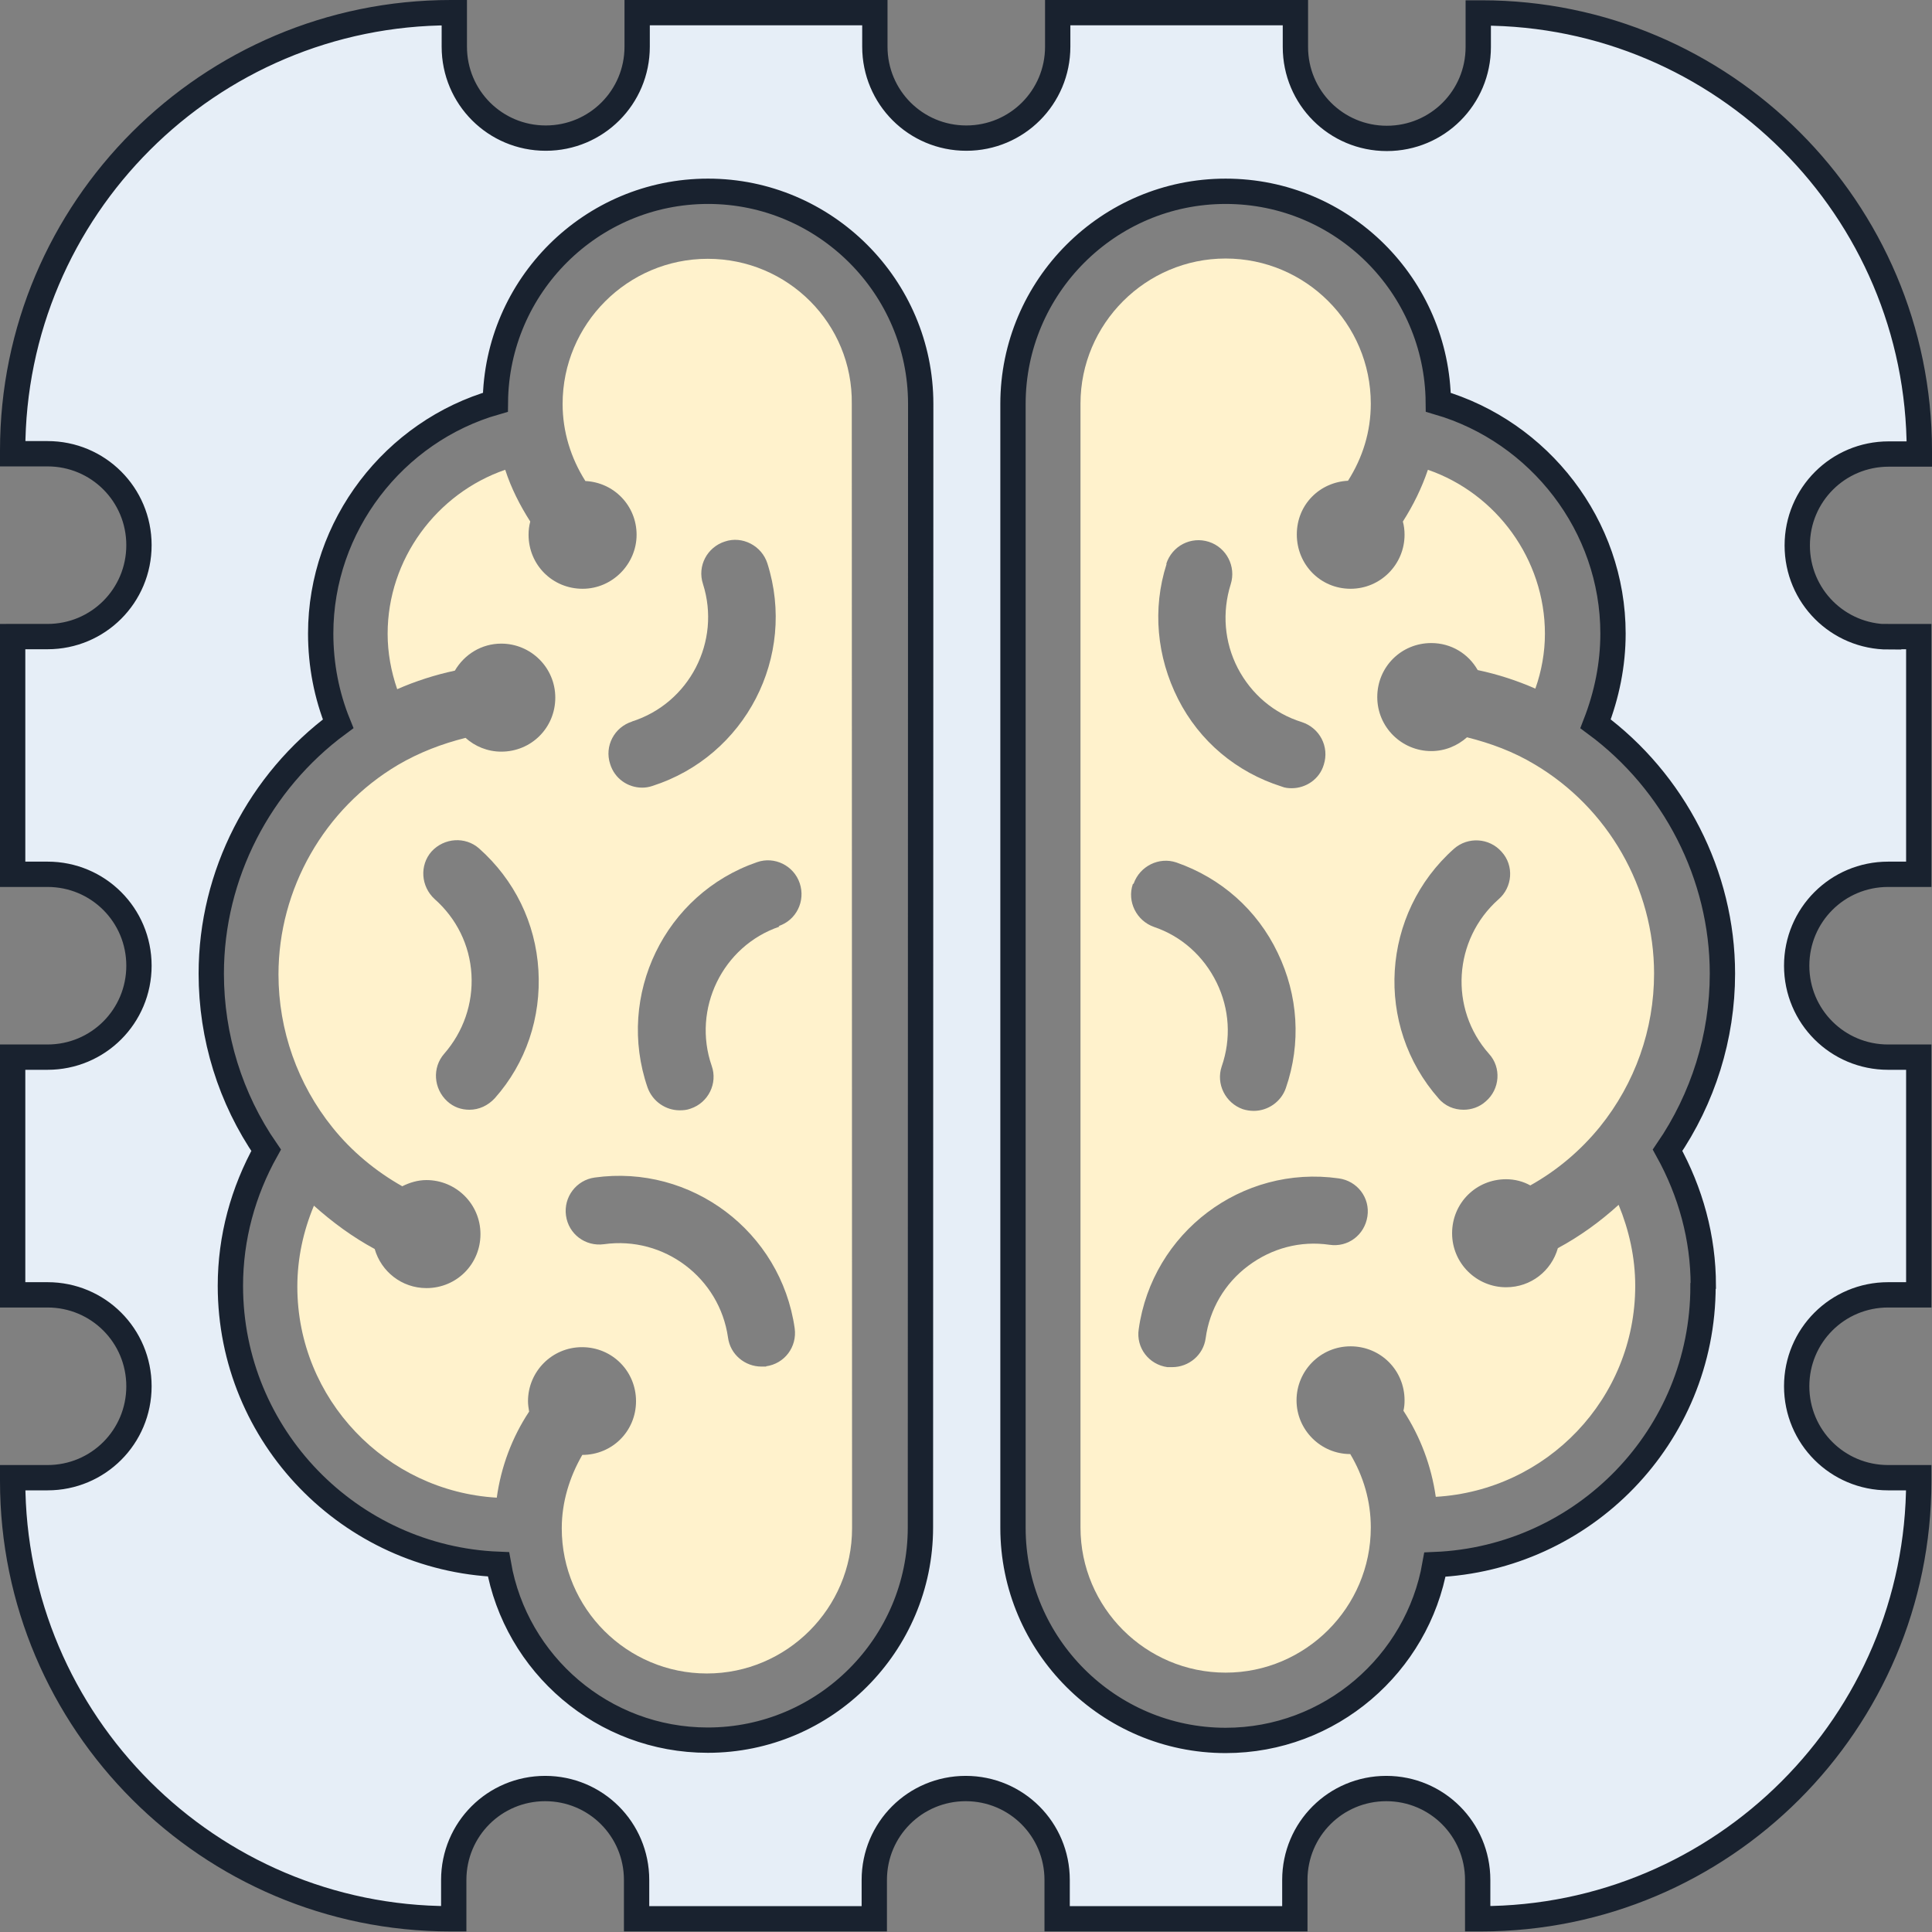 <?xml version="1.0" encoding="utf-8"?>
<!-- Generator: Adobe Illustrator 27.9.6, SVG Export Plug-In . SVG Version: 9.03 Build 54986)  -->
<svg version="1.1" id="Layer_1" xmlns="http://www.w3.org/2000/svg" xmlns:xlink="http://www.w3.org/1999/xlink" x="0px" y="0px"
	 viewBox="0 0 686.8 686.8" style="enable-background:new 0 0 686.8 686.8;" xml:space="preserve">
<rect x="0" y="0" width="686.8" height="686.8" fill="#808080" stroke="none"/>
<style type="text/css">
	.st0{fill:#FFF2CC;}
	.st1{fill:#E6EEF7;stroke:#19222F;stroke-width:9;stroke-miterlimit:10;}
</style>
<path class="st0" d="M251.6,92c-28.5,0-51.6,23.2-51.6,51.6c0,9.8,2.9,19.2,8.1,27.4c10.2,0.5,18.2,8.8,18.2,19.1
	s-8.5,19.2-19.2,19.2s-19.2-8.5-19.2-19.2c0-1.7,0.2-3.2,0.6-4.7c-3.7-5.8-6.8-11.9-8.9-18.4c-24.4,8.4-41.8,31.8-41.8,58.3
	c0,6.7,1.2,13.3,3.4,19.7c6.6-2.9,13.5-5.1,20.5-6.6c3.4-5.8,9.5-9.6,16.5-9.6c10.5,0,19.2,8.5,19.2,19.2c0,10.7-8.5,19.2-19.2,19.2
	c-4.9,0-9.4-1.9-12.7-4.9c-8.4,2.1-16.5,5.2-24,9.6c-26.2,15.5-42.5,44.1-42.5,74.5c0,19.8,6.8,39,19.2,54.4
	c6.8,8.5,15.4,15.6,24.8,20.9c2.6-1.3,5.5-2.2,8.6-2.2c10.5,0,19.2,8.5,19.2,19.2s-8.5,19.2-19.2,19.2c-8.8,0-16.1-5.9-18.4-13.9
	c-7.8-4.2-15-9.5-21.6-15.4c-3.8,9.1-5.9,18.8-5.9,28.8c0,39.9,31.5,72.7,70.9,75c1.5-10.9,5.4-21.4,11.5-30.6
	c-0.2-1.2-0.4-2.4-0.4-3.7c0-10.5,8.5-19.2,19.2-19.2s19.2,8.5,19.2,19.2s-8.5,19.1-19.1,19.1c-4.5,7.8-7.3,16.7-7.3,26.1
	c0,28.5,23.2,51.6,51.6,51.6s51.6-23.2,51.6-51.6l-0.1-399.7C303.2,115.1,280.1,92,251.6,92L251.6,92z M175.9,390.4
	c-2.4,2.6-5.6,4.1-9,4.1c-2.9,0-5.6-0.9-7.9-3c-4.9-4.5-5.4-12-1.1-16.9c6.8-7.8,10.3-17.8,9.7-28.2s-5.3-19.9-13.1-26.8
	c-4.9-4.5-5.4-12-1.1-16.9c4.5-4.9,12-5.4,16.9-1.1c12.6,11.2,20.1,26.5,21.1,43.3S187,377.9,175.9,390.4L175.9,390.4z M224.6,256.5
	c20.5-6.5,31.8-28.5,25.3-48.9c-2.1-6.4,1.5-13.1,7.8-15.1c6.2-2.1,13.1,1.5,15.1,7.8c10.5,33.1-7.8,68.5-40.9,79.1
	c-1.2,0.4-2.4,0.6-3.6,0.6c-5.1,0-9.8-3.2-11.4-8.4c-2.1-6.4,1.5-13.1,7.8-15.1L224.6,256.5z M272.4,485.8h-1.7
	c-5.9,0-11.1-4.3-11.9-10.3c-3-21.2-22.7-36.2-44.1-33.2c-6.6,0.9-12.6-3.6-13.5-10.2s3.7-12.6,10.2-13.5
	c34.3-4.8,66.2,19.2,71.1,53.6c0.9,6.6-3.6,12.6-10.2,13.5L272.4,485.8z M277.1,329.4c-20.3,6.9-31.1,29.3-24.1,49.5
	c2.2,6.2-1.2,13.1-7.5,15.2c-1.3,0.5-2.6,0.6-3.9,0.6c-4.9,0-9.6-3.1-11.4-8.1c-11.3-32.8,6.1-68.8,38.9-80.1
	c6.2-2.2,13.1,1.2,15.2,7.5s-1.2,13.1-7.5,15.2L277.1,329.4z"/>
<path class="st0" d="M535.4,419.2c3.1,0,6.1,0.8,8.6,2.2c9.5-5.3,17.9-12.4,24.8-20.9c12.4-15.4,19.2-34.5,19.2-54.4
	c0-30.4-16.3-58.9-42.5-74.4c-7.5-4.5-15.6-7.5-24-9.6c-3.4,3-7.8,4.9-12.7,4.9c-10.5,0-19.2-8.5-19.2-19.2s8.5-19.2,19.2-19.2
	c7.1,0,13.2,3.8,16.5,9.6c7.1,1.5,13.9,3.7,20.5,6.6c2.2-6.2,3.4-12.9,3.4-19.5c0-26.5-17.3-49.9-41.6-58.3
	c-2.2,6.5-5.2,12.6-8.9,18.4c0.4,1.5,0.6,3,0.6,4.7c0,10.5-8.5,19.2-19.2,19.2S461,200.7,461,190s8.2-18.6,18.2-19.1
	c5.2-8.2,8.1-17.4,8.1-27.4c0-28.5-23.2-51.6-51.6-51.6s-51.6,23.2-51.6,51.6V543c0,28.5,23.2,51.6,51.6,51.6s51.6-23.2,51.6-51.6
	c0-9.4-2.6-18.2-7.3-26.1c-10.5,0-19.1-8.6-19.1-19.1s8.5-19.2,19.2-19.2s19.2,8.5,19.2,19.2c0,1.3-0.1,2.5-0.4,3.7
	c6,9.2,9.9,19.5,11.5,30.6c39.5-2.3,70.9-34.9,70.9-75c0-10.1-2.2-19.8-5.9-28.8c-6.6,6-13.8,11.2-21.6,15.4
	c-2.3,8.1-9.6,13.9-18.4,13.9c-10.5,0-19.2-8.5-19.2-19.2s8.5-19.2,19.2-19.2L535.4,419.2z M414.6,200.4c2.1-6.4,8.8-9.8,15.1-7.8
	s9.8,8.8,7.8,15.1c-3.1,9.9-2.3,20.5,2.5,29.8c4.8,9.2,12.8,16.1,22.8,19.2c6.4,2.1,9.8,8.8,7.8,15.1c-1.5,5.2-6.4,8.4-11.4,8.4
	c-1.2,0-2.4-0.1-3.6-0.6c-16.1-5.1-29.2-16.1-36.8-31.1s-9.2-32.1-4.1-48L414.6,200.4z M403,314.1c2.2-6.2,9-9.6,15.2-7.5
	c15.8,5.5,28.7,16.8,36,32.1c7.3,15.1,8.4,32.2,2.9,48.1c-1.7,4.9-6.4,8.1-11.4,8.1c-1.3,0-2.6-0.2-3.9-0.6c-6.2-2.2-9.6-9-7.5-15.2
	c3.4-9.8,2.8-20.4-1.8-29.8s-12.5-16.5-22.3-19.8c-6.2-2.2-9.6-9-7.5-15.2L403,314.1z M472.6,442.5c-10.3-1.5-20.5,1.2-28.9,7.5
	c-8.3,6.2-13.7,15.4-15.1,25.7c-0.8,6-6,10.3-11.9,10.3H415c-6.6-0.9-11.2-6.9-10.2-13.5c4.8-34.3,36.6-58.5,71.1-53.6
	c6.6,0.9,11.2,6.9,10.2,13.5S479.2,443.5,472.6,442.5L472.6,442.5z M511.5,390.6c-23.1-26.1-20.5-65.9,5.4-88.9
	c4.9-4.3,12.5-3.9,16.9,1.1c4.5,4.9,3.9,12.6-1.1,16.9c-16.1,14.3-17.6,38.9-3.4,54.9c4.5,4.9,3.9,12.6-1.1,16.9
	c-2.3,2.1-5.2,3-7.9,3c-3.4,0-6.6-1.3-9-4.1L511.5,390.6z"/>
<path class="st1" d="M671.4,226.4c-18,0-32.5-14.5-32.5-32.5s14.5-32.5,32.5-32.5h10.9v-1.2c0-85.8-69.8-155.6-155.6-155.6h-1.2
	v12.1c0,18-14.5,32.5-32.5,32.5s-32.5-14.5-32.5-32.5V4.5h-84.5v12.1c0,18-14.5,32.5-32.5,32.5s-32.5-14.5-32.5-32.5V4.5h-84.5v12.1
	c0,18-14.5,32.5-32.5,32.5s-32.5-14.5-32.5-32.5V4.5h-1.2C74.3,4.5,4.5,74.3,4.5,160.1v1.2h12.4c18,0,32.5,14.5,32.5,32.5
	s-14.5,32.5-32.5,32.5H4.5v84.5h12.4c18,0,32.5,14.5,32.5,32.5s-14.5,32.5-32.5,32.5H4.5v84.5h12.4c18,0,32.5,14.5,32.5,32.5
	s-14.5,32.5-32.5,32.5H4.5v1.2c0,85.8,69.8,155.6,155.6,155.6h1.2v-13.8c0-18,14.5-32.5,32.5-32.5s32.5,14.5,32.5,32.5v13.8h84.5
	v-13.8c0-18,14.5-32.5,32.5-32.5s32.5,14.5,32.5,32.5v13.8h84.5v-13.8c0-18,14.5-32.5,32.5-32.5s32.5,14.5,32.5,32.5v13.8h1.2
	c85.8,0,155.6-69.8,155.6-155.6v-1.2h-10.9c-18,0-32.5-14.5-32.5-32.5s14.5-32.5,32.5-32.5h10.9v-84.5h-10.9
	c-18,0-32.5-14.5-32.5-32.5s14.5-32.5,32.5-32.5h10.9v-84.5H671.4z M327.2,543c0,41.6-33.9,75.6-75.6,75.6
	c-37.2,0-68.2-27-74.4-62.5c-52.8-2.1-95.3-45.6-95.3-99c0-17.1,4.5-33.5,12.7-48.2c-12.7-18.4-19.5-40.3-19.5-62.8
	c0-35.2,17.2-68.2,45.1-88.8c-4.1-10.1-6.2-21-6.2-32.1c0-38.3,26.1-71.9,62.1-82.2c0.4-41.4,34.1-75,75.6-75s75.6,33.9,75.6,75.6
	L327.2,543L327.2,543z M605.4,457.2c0,53.4-42.4,96.8-95.3,99c-6.2,35.4-37.2,62.5-74.4,62.5c-41.6,0-75.6-33.9-75.6-75.6l0-399.5
	c0-41.6,33.9-75.6,75.6-75.6c41.6,0,75.2,33.6,75.6,75c36,10.5,62.1,43.9,62.1,82.2c0,11.1-2.2,21.8-6.2,32.1
	c27.9,20.6,45.1,53.8,45.1,88.8c0,22.5-6.9,44.4-19.5,62.8c8.2,14.8,12.7,31.1,12.7,48.1L605.4,457.2z"/>
</svg>
